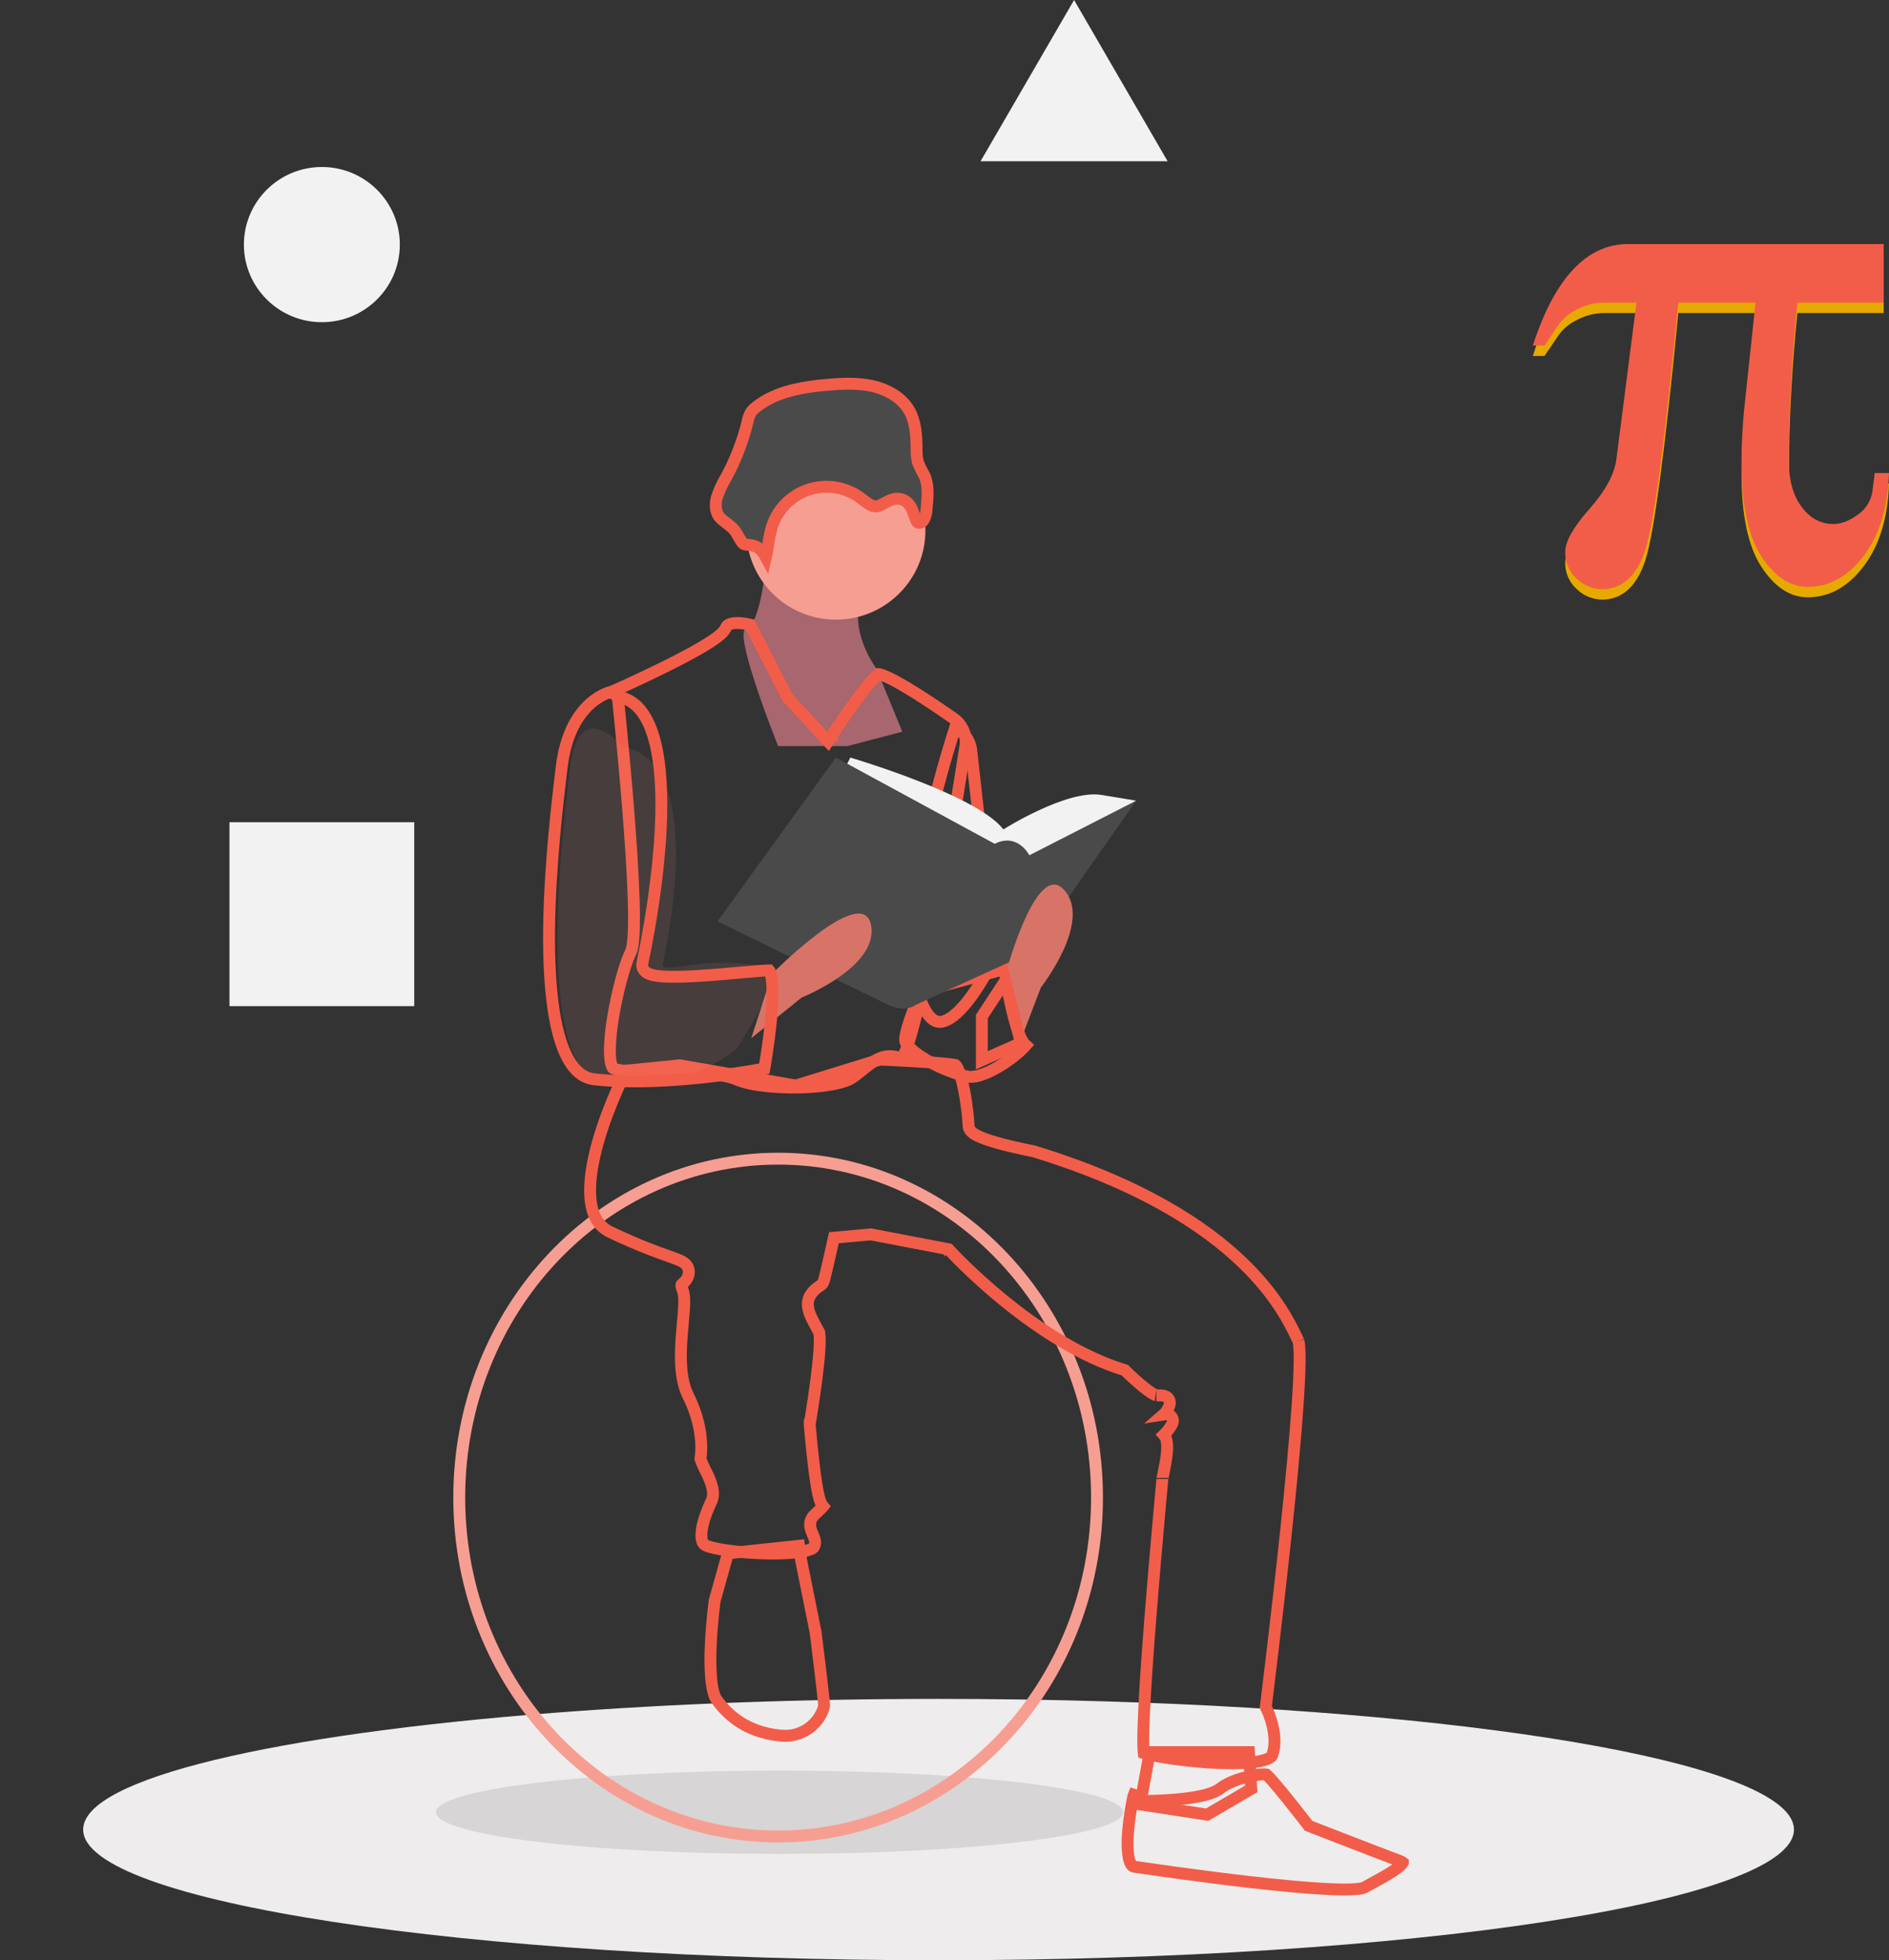 <svg width="159" height="165" viewBox="0 0 159 165" fill="none" xmlns="http://www.w3.org/2000/svg">
<rect x="0" y="0" width="159" height="165" fill="#333333" stroke="none"/>
<g clip-path="url(#clip0_36_236)">
<path d="M151 154C151 160.075 118.765 165 79 165C39.235 165 7 160.075 7 154C7 149.699 23.158 145.974 46.707 144.166C56.417 143.419 67.389 143 79 143C83.773 143 88.437 143.071 92.947 143.206C126.037 144.199 151 148.654 151 154Z" fill="#EEECEC"/>
<path opacity="0.1" d="M65.618 156.05C81.591 156.05 94.539 154.48 94.539 152.542C94.539 150.605 81.591 149.035 65.618 149.035C49.646 149.035 36.698 150.605 36.698 152.542C36.698 154.48 49.646 156.05 65.618 156.05Z" fill="black"/>
<path d="M65.497 97.528C80.293 97.528 92.337 110.271 92.337 126.055C92.337 141.839 80.293 154.582 65.497 154.582C50.701 154.582 38.656 141.839 38.656 126.055C38.656 110.271 50.701 97.528 65.497 97.528Z" stroke="#F79E92"/>
<path d="M105.127 147.479L105.321 150.573L101.608 152.746L95.974 151.883L96.778 147.479H105.127Z" stroke="#F25D49"/>
<path d="M64.525 47.076C64.525 47.076 64.039 52.64 62.824 52.882C61.608 53.123 65.497 62.799 65.497 62.799H71.33L75.947 61.59L73.76 56.268C73.76 56.268 70.844 52.398 73.031 49.253C75.218 46.108 64.525 47.076 64.525 47.076Z" fill="#A0616A"/>
<path opacity="0.1" d="M64.525 47.076C64.525 47.076 64.039 52.64 62.824 52.882C61.608 53.123 65.497 62.799 65.497 62.799H71.33L75.947 61.59L73.76 56.268C73.76 56.268 70.844 52.398 73.031 49.253C75.218 46.108 64.525 47.076 64.525 47.076Z" fill="#F79E92"/>
<path d="M74.223 89.193C74.377 89.2 74.598 89.21 74.867 89.223C75.405 89.249 76.132 89.287 76.89 89.332C77.647 89.378 78.433 89.431 79.087 89.487C79.736 89.542 80.214 89.598 80.423 89.646C80.433 89.654 80.459 89.678 80.498 89.734C80.57 89.836 80.653 89.995 80.736 90.214C80.903 90.65 81.048 91.236 81.167 91.86C81.407 93.112 81.523 94.41 81.523 94.73C81.524 94.927 81.61 95.079 81.689 95.179C81.769 95.279 81.867 95.359 81.959 95.422C82.143 95.549 82.382 95.663 82.634 95.764C83.142 95.969 83.806 96.165 84.449 96.332C85.097 96.501 85.742 96.647 86.225 96.749C86.466 96.801 86.668 96.841 86.81 96.87C86.88 96.884 86.936 96.895 86.974 96.903C86.985 96.905 86.996 96.906 87.004 96.908C96.041 99.669 101.37 103.198 104.553 106.247C106.939 108.533 108.131 110.561 108.784 111.841L109.282 112.854C109.281 112.851 109.285 112.859 109.292 112.883C109.299 112.907 109.307 112.94 109.315 112.984C109.332 113.072 109.348 113.19 109.36 113.338C109.385 113.636 109.396 114.03 109.393 114.512C109.386 115.476 109.325 116.757 109.223 118.249C109.018 121.234 108.654 125.037 108.259 128.785C107.864 132.531 107.44 136.217 107.113 138.967C106.95 140.342 106.812 141.484 106.714 142.281C106.665 142.679 106.626 142.992 106.6 143.205L106.56 143.525V143.53L106.54 143.681L106.608 143.817C106.609 143.817 106.61 143.818 106.61 143.82C106.612 143.823 106.615 143.829 106.618 143.836C106.625 143.852 106.637 143.875 106.651 143.907C106.68 143.97 106.721 144.066 106.77 144.186C106.866 144.427 106.987 144.769 107.087 145.165C107.277 145.924 107.373 146.823 107.127 147.614L107.073 147.77C107.055 147.818 106.973 147.935 106.67 148.06C106.38 148.18 105.969 148.273 105.454 148.334C104.429 148.457 103.097 148.445 101.742 148.355C100.392 148.265 99.04 148.101 97.983 147.929C97.455 147.843 97.006 147.757 96.671 147.678C96.503 147.639 96.37 147.602 96.272 147.571C96.271 147.562 96.27 147.554 96.269 147.544C96.248 147.378 96.234 147.13 96.23 146.802C96.22 146.149 96.245 145.232 96.296 144.133C96.398 141.938 96.602 139.05 96.83 136.164C97.058 133.278 97.308 130.4 97.502 128.227C97.599 127.141 97.681 126.231 97.739 125.585C97.768 125.263 97.792 125.005 97.808 124.825C97.822 124.667 97.834 124.527 97.834 124.483C97.834 124.512 97.832 124.5 97.856 124.383C97.874 124.29 97.899 124.17 97.93 124.022C97.991 123.73 98.069 123.35 98.132 122.959C98.194 122.573 98.244 122.156 98.244 121.795C98.244 121.615 98.232 121.431 98.194 121.262C98.161 121.113 98.097 120.926 97.959 120.774C97.992 120.741 98.034 120.701 98.072 120.662C98.162 120.57 98.265 120.457 98.371 120.316L98.478 120.164C98.542 120.07 98.598 119.982 98.638 119.904C98.658 119.865 98.68 119.814 98.697 119.756C98.712 119.705 98.737 119.604 98.715 119.483C98.688 119.334 98.599 119.202 98.464 119.122C98.354 119.056 98.249 119.045 98.2 119.042C98.108 119.038 98.012 119.056 97.981 119.061C97.966 119.063 97.952 119.064 97.939 119.066C98.017 118.998 98.104 118.914 98.18 118.806L98.267 118.66C98.32 118.554 98.386 118.424 98.423 118.314C98.451 118.229 98.549 117.911 98.294 117.658C98.192 117.556 98.075 117.514 98.003 117.495C97.928 117.474 97.852 117.465 97.79 117.46C97.668 117.451 97.507 117.452 97.334 117.452C97.351 117.452 97.316 117.453 97.208 117.404C97.111 117.359 96.989 117.289 96.848 117.195C96.564 117.007 96.24 116.75 95.927 116.483C95.616 116.218 95.327 115.951 95.114 115.75C95.008 115.65 94.921 115.567 94.861 115.509C94.832 115.48 94.808 115.458 94.793 115.443L94.684 115.333L94.566 115.297L93.856 115.06C90.316 113.805 86.951 111.484 84.405 109.401C83.052 108.293 81.939 107.26 81.165 106.504C80.778 106.127 80.476 105.819 80.272 105.606C80.169 105.499 80.091 105.416 80.039 105.361C80.013 105.333 79.993 105.312 79.981 105.298C79.974 105.291 79.97 105.286 79.967 105.283C79.965 105.281 79.964 105.279 79.963 105.279V105.278L79.851 105.155L79.686 105.123L73.368 103.914L73.299 103.901L73.228 103.908L70.556 104.149L70.192 104.182L70.112 104.539V104.539C70.112 104.541 70.112 104.542 70.111 104.544C70.11 104.548 70.109 104.555 70.107 104.563C70.104 104.579 70.099 104.603 70.092 104.633C70.078 104.695 70.058 104.784 70.033 104.893C69.984 105.112 69.916 105.414 69.84 105.746C69.764 106.078 69.681 106.44 69.602 106.778L69.387 107.67C69.337 107.869 69.282 107.975 69.238 108.038C69.196 108.098 69.147 108.143 69.065 108.201C68.915 108.307 68.632 108.461 68.357 108.805L68.241 108.965C67.855 109.542 67.993 110.174 68.192 110.669C68.295 110.925 68.428 111.18 68.559 111.42L68.939 112.128C68.939 112.131 68.952 112.161 68.965 112.237C68.978 112.315 68.988 112.418 68.994 112.548C69.006 112.808 69 113.142 68.978 113.531C68.933 114.307 68.828 115.261 68.707 116.194C68.586 117.125 68.451 118.028 68.345 118.698C68.292 119.032 68.247 119.309 68.215 119.501C68.199 119.598 68.185 119.673 68.177 119.724C68.172 119.749 68.169 119.769 68.167 119.782C68.166 119.788 68.165 119.793 68.164 119.796V119.801L68.153 119.864L68.158 119.926L68.656 119.886L68.158 119.927V119.931C68.158 119.934 68.159 119.939 68.159 119.945C68.16 119.956 68.162 119.973 68.164 119.996C68.168 120.04 68.172 120.106 68.18 120.19C68.194 120.357 68.216 120.597 68.242 120.885C68.296 121.462 68.372 122.238 68.464 123.029C68.555 123.818 68.663 124.632 68.779 125.282C68.837 125.606 68.9 125.9 68.966 126.134C68.999 126.251 69.035 126.363 69.077 126.461C69.114 126.547 69.175 126.672 69.275 126.772C69.281 126.777 69.285 126.784 69.289 126.789C69.242 126.847 69.169 126.926 69.047 127.04L68.547 127.515C68.253 127.807 68.157 128.142 68.198 128.481C68.232 128.76 68.364 129.038 68.44 129.216C68.531 129.427 68.592 129.589 68.606 129.751C68.616 129.859 68.607 129.979 68.548 130.122L68.471 130.272C68.466 130.277 68.402 130.35 68.161 130.437C67.929 130.521 67.608 130.593 67.21 130.647C66.416 130.755 65.391 130.786 64.326 130.756C63.264 130.727 62.181 130.637 61.278 130.511C60.35 130.382 59.684 130.223 59.401 130.082C59.224 129.994 59.108 129.831 59.06 129.533C59.011 129.22 59.049 128.815 59.149 128.372C59.349 127.493 59.754 126.628 59.868 126.4C60.067 126.003 60.041 125.561 59.937 125.147C59.858 124.833 59.724 124.495 59.558 124.137L59.382 123.774C59.146 123.304 59.035 123.024 58.984 122.872C58.971 122.834 58.964 122.804 58.958 122.783C58.959 122.778 58.96 122.774 58.961 122.769C58.973 122.693 58.987 122.586 59 122.45C59.025 122.177 59.041 121.786 59.009 121.304C58.948 120.399 58.717 119.168 58.06 117.767L57.924 117.485C57.263 116.169 57.246 114.36 57.368 112.634C57.398 112.209 57.436 111.797 57.472 111.403C57.508 111.011 57.542 110.635 57.565 110.293C57.589 109.953 57.601 109.633 57.591 109.353C57.583 109.149 57.563 108.943 57.514 108.754L57.455 108.573C57.35 108.31 57.351 108.194 57.356 108.158C57.358 108.143 57.359 108.131 57.404 108.085C57.466 108.024 57.977 107.699 57.977 107.066C57.977 106.9 57.94 106.726 57.836 106.563C57.737 106.408 57.6 106.3 57.466 106.219C57.218 106.069 56.847 105.937 56.398 105.778C55.461 105.447 53.9 104.91 51.372 103.711C50.318 103.211 49.81 102.208 49.693 100.832C49.576 99.448 49.868 97.777 50.333 96.135C50.795 94.502 51.416 92.937 51.924 91.778C52.177 91.199 52.401 90.722 52.562 90.392C52.613 90.286 52.658 90.194 52.695 90.12L57.215 89.669L66.869 91.352L66.987 91.373L67.103 91.336L74.067 89.185C74.107 89.187 74.159 89.19 74.223 89.193Z" stroke="#F25D49"/>
<path d="M67.433 131.327L67.436 131.354L68.648 137.382L68.654 137.431C68.66 137.473 68.668 137.535 68.678 137.615C68.698 137.775 68.726 138.003 68.76 138.279C68.828 138.831 68.92 139.571 69.011 140.326C69.102 141.081 69.193 141.851 69.261 142.461C69.295 142.766 69.323 143.03 69.343 143.231C69.353 143.332 69.359 143.416 69.364 143.48C69.367 143.513 69.369 143.539 69.37 143.559C69.37 143.563 69.37 143.566 69.37 143.569C69.364 143.626 69.352 143.682 69.333 143.736L69.33 143.745L69.328 143.753C69.122 144.396 68.729 144.961 68.2 145.378L67.965 145.547C67.399 145.92 66.736 146.115 66.061 146.111L65.772 146.097L65.496 146.068C62.876 145.755 61.381 144.452 60.489 143.296L60.313 143.058C60.213 142.919 60.115 142.692 60.032 142.367C59.951 142.048 59.893 141.663 59.855 141.231C59.778 140.368 59.784 139.357 59.829 138.385C59.874 137.415 59.957 136.495 60.028 135.817C60.064 135.479 60.097 135.201 60.121 135.009C60.133 134.913 60.143 134.838 60.149 134.787C60.152 134.767 60.154 134.75 60.155 134.738L61.269 130.749L67.258 130.11L67.433 131.327Z" stroke="#F25D49"/>
<path d="M106.502 149.355C106.545 149.358 106.572 149.362 106.588 149.365C106.593 149.369 106.599 149.374 106.605 149.38C106.642 149.411 106.69 149.458 106.752 149.52C106.875 149.645 107.03 149.818 107.21 150.024C107.568 150.436 108.004 150.967 108.428 151.495C108.851 152.022 109.26 152.541 109.562 152.929C109.714 153.123 109.839 153.285 109.926 153.397C109.969 153.453 110.003 153.497 110.026 153.527C110.038 153.542 110.047 153.554 110.053 153.561C110.056 153.565 110.058 153.568 110.06 153.57L110.061 153.572L110.062 153.573L110.146 153.683L110.276 153.734H110.277C110.278 153.734 110.279 153.735 110.28 153.735C110.283 153.736 110.288 153.738 110.293 153.74C110.304 153.744 110.319 153.751 110.34 153.759C110.381 153.775 110.442 153.798 110.521 153.829C110.677 153.89 110.903 153.978 111.181 154.086C111.735 154.301 112.495 154.596 113.315 154.914C114.135 155.231 115.017 155.571 115.815 155.878L117.817 156.639C117.967 156.695 118.045 156.747 118.085 156.778V156.779C118.068 156.81 118.039 156.85 117.995 156.9C117.906 157.002 117.775 157.121 117.6 157.254C116.875 157.802 115.723 158.371 114.828 158.881C114.8 158.897 114.707 158.933 114.511 158.966C114.325 158.996 114.084 159.018 113.79 159.031C113.202 159.056 112.437 159.041 111.548 158.994C109.771 158.9 107.535 158.682 105.29 158.426C103.046 158.169 100.802 157.875 99.013 157.63L95.46 157.127C95.341 157.11 95.174 157.009 95.045 156.538C94.921 156.084 94.887 155.45 94.917 154.74C94.961 153.683 95.139 152.554 95.276 151.801L95.394 151.189C95.407 151.126 95.421 151.086 95.432 151.06C95.452 151.066 95.48 151.075 95.519 151.093C95.631 151.143 95.752 151.229 95.856 151.311C95.905 151.351 95.945 151.386 95.973 151.411C95.986 151.423 95.997 151.433 96.003 151.439C96.006 151.442 96.009 151.444 96.01 151.445L96.155 151.591H96.42C96.457 151.59 96.511 151.59 96.58 151.589C96.718 151.587 96.916 151.584 97.156 151.576C97.637 151.561 98.293 151.53 98.988 151.469C99.682 151.407 100.427 151.314 101.082 151.172C101.635 151.052 102.189 150.883 102.588 150.629L102.749 150.514C103.271 150.099 104.159 149.757 105.016 149.552C105.436 149.451 105.827 149.387 106.134 149.363C106.288 149.351 106.411 149.349 106.502 149.355Z" stroke="#F25D49"/>
<path d="M70.358 52.156C74.519 52.156 77.892 48.799 77.892 44.657C77.892 40.516 74.519 37.158 70.358 37.158C66.197 37.158 62.824 40.516 62.824 44.657C62.824 48.799 66.197 52.156 70.358 52.156Z" fill="#F79E92"/>
<path d="M62.217 52.444C62.505 52.457 62.786 52.505 62.998 52.55C63.049 52.561 63.096 52.574 63.137 52.584L66.268 58.673L66.299 58.735L66.346 58.785L69.262 61.93L69.697 62.399L70.047 61.863H70.048C70.048 61.862 70.048 61.861 70.049 61.86C70.05 61.858 70.053 61.855 70.056 61.85C70.061 61.841 70.07 61.828 70.082 61.81C70.105 61.775 70.139 61.723 70.183 61.657C70.27 61.525 70.397 61.335 70.552 61.106C70.862 60.647 71.284 60.032 71.736 59.402C72.189 58.771 72.667 58.131 73.089 57.623C73.3 57.368 73.493 57.153 73.656 56.99C73.793 56.854 73.89 56.778 73.946 56.74C73.966 56.742 74 56.745 74.049 56.756C74.183 56.788 74.37 56.855 74.607 56.959C75.079 57.168 75.683 57.498 76.348 57.896C77.342 58.491 78.443 59.219 79.391 59.866L80.277 60.478C80.596 60.7 80.853 60.996 81.029 61.338L81.1 61.488C81.252 61.843 81.314 62.229 81.281 62.612L81.262 62.776C80.775 65.922 79.686 72.768 78.538 78.749C77.964 81.741 77.377 84.505 76.846 86.478C76.579 87.469 76.332 88.238 76.115 88.733C76.04 88.904 75.974 89.024 75.923 89.105C75.541 88.964 75.189 88.892 74.85 88.9C74.44 88.91 74.087 89.032 73.761 89.212C73.445 89.387 73.14 89.625 72.832 89.872C72.515 90.125 72.18 90.402 71.769 90.694C71.439 90.929 70.817 91.14 69.966 91.293C69.133 91.442 68.143 91.524 67.13 91.539C66.118 91.553 65.093 91.501 64.192 91.387C63.396 91.287 62.724 91.141 62.246 90.963L62.054 90.885C61.423 90.606 60.514 90.467 59.542 90.387C58.555 90.306 57.438 90.283 56.36 90.268C55.275 90.253 54.233 90.246 53.369 90.198C52.938 90.174 52.562 90.139 52.256 90.091C52.019 90.054 51.845 90.013 51.726 89.97L51.624 89.927C51.62 89.925 51.545 89.88 51.471 89.647C51.399 89.424 51.353 89.106 51.339 88.699C51.31 87.888 51.411 86.828 51.591 85.708C51.931 83.594 52.531 81.39 52.977 80.383L53.063 80.199C53.162 80.003 53.219 79.742 53.258 79.477C53.298 79.199 53.326 78.863 53.343 78.484C53.377 77.725 53.37 76.758 53.336 75.665C53.267 73.475 53.085 70.745 52.872 68.082C52.659 65.417 52.416 62.812 52.226 60.876C52.131 59.907 52.048 59.105 51.99 58.544C51.969 58.338 51.95 58.164 51.935 58.027C51.951 58.02 51.967 58.014 51.983 58.006C52.225 57.898 52.57 57.742 52.985 57.55C53.816 57.167 54.93 56.643 56.06 56.081C57.187 55.519 58.34 54.916 59.245 54.373C59.697 54.102 60.098 53.839 60.406 53.6C60.56 53.481 60.7 53.361 60.813 53.242C60.894 53.157 60.978 53.057 61.043 52.944L61.101 52.826C61.155 52.69 61.261 52.592 61.452 52.525C61.655 52.453 61.923 52.43 62.217 52.444Z" stroke="#F25D49"/>
<path d="M80.394 61.264C80.69 61.403 80.957 61.6 81.174 61.848C81.454 62.166 81.642 62.552 81.72 62.965L81.748 63.144L83.697 80.612C83.662 80.683 83.614 80.783 83.551 80.906C83.416 81.171 83.221 81.543 82.979 81.967C82.492 82.821 81.827 83.868 81.101 84.692C80.738 85.105 80.372 85.446 80.018 85.68C79.662 85.915 79.353 86.02 79.091 86.017C78.665 86.011 78.068 85.685 77.504 84.229L77.392 83.922C76.818 82.265 76.706 80.004 76.886 77.496C77.066 75 77.532 72.312 78.076 69.83C78.619 67.351 79.239 65.088 79.723 63.444C79.965 62.622 80.173 61.956 80.32 61.495C80.347 61.411 80.371 61.334 80.394 61.264Z" stroke="#F25D49"/>
<path d="M84.613 82.082C84.72 82.721 84.874 83.577 85.058 84.434C85.242 85.286 85.46 86.158 85.699 86.825C85.817 87.155 85.951 87.461 86.101 87.694C86.167 87.797 86.247 87.901 86.344 87.989C86.069 88.306 85.579 88.747 84.979 89.185C84.377 89.623 83.689 90.039 83.033 90.314C82.443 90.562 81.938 90.672 81.557 90.637L81.402 90.613C80.366 90.384 79.078 89.861 78.021 89.247C77.494 88.941 77.04 88.622 76.711 88.318C76.409 88.04 76.262 87.82 76.21 87.674L76.194 87.616C76.182 87.558 76.181 87.42 76.221 87.181C76.26 86.954 76.329 86.678 76.422 86.365C76.609 85.741 76.883 85.009 77.169 84.305C77.455 83.602 77.749 82.936 77.971 82.444C78.024 82.329 78.072 82.222 78.116 82.128L79.345 82.827L79.525 82.93L79.723 82.875L84.53 81.569C84.553 81.717 84.581 81.89 84.613 82.082Z" stroke="#F25D49"/>
<path d="M77.152 37.801C77.136 38.169 77.173 38.538 77.261 38.896L77.27 38.931L77.284 38.964C77.428 39.318 77.598 39.662 77.793 39.991C78.167 40.778 78.102 41.723 77.998 42.775L77.996 42.794V42.813C77.988 43.147 77.903 43.475 77.749 43.773C77.689 43.862 77.599 43.94 77.504 43.983C77.431 44.015 77.374 44.02 77.334 44.014L77.297 44.004C77.248 43.984 77.197 43.943 77.135 43.836C77.067 43.718 77.014 43.566 76.944 43.355C76.88 43.164 76.799 42.914 76.676 42.694C76.564 42.491 76.401 42.283 76.152 42.141L76.04 42.084C75.474 41.834 74.95 42.08 74.622 42.25C74.422 42.354 74.297 42.429 74.133 42.507C74.021 42.56 73.928 42.596 73.846 42.614L73.768 42.628C73.593 42.647 73.406 42.59 73.161 42.442C73.024 42.358 72.904 42.272 72.779 42.177L72.357 41.861C71.754 41.432 71.059 41.149 70.328 41.032C69.596 40.916 68.847 40.969 68.139 41.188C67.432 41.407 66.785 41.786 66.249 42.295C65.779 42.741 65.406 43.276 65.15 43.867L65.047 44.124C64.815 44.761 64.725 45.436 64.633 46.032C64.585 46.344 64.534 46.639 64.468 46.917C64.362 46.721 64.209 46.44 63.959 46.223L63.827 46.121C63.513 45.908 63.177 45.882 62.977 45.862C62.803 45.846 62.713 45.833 62.649 45.808L62.591 45.779C62.489 45.712 62.388 45.569 62.229 45.289C62.114 45.087 61.957 44.786 61.743 44.545L61.647 44.446C61.423 44.231 61.154 44.042 60.966 43.896C60.812 43.776 60.686 43.667 60.585 43.55L60.493 43.43C60.218 43.026 60.181 42.442 60.34 41.861C60.55 41.244 60.827 40.651 61.165 40.093L61.178 40.069C61.847 38.814 62.377 37.49 62.76 36.122L62.916 35.533L62.919 35.519L62.922 35.504C62.971 35.239 63.058 34.983 63.181 34.743C63.309 34.555 63.468 34.389 63.653 34.255L63.661 34.249L63.667 34.243C65.094 33.123 66.949 32.681 68.876 32.462L69.705 32.381C70.96 32.275 72.186 32.231 73.345 32.476L73.577 32.529C74.725 32.813 75.782 33.431 76.398 34.341L76.515 34.527C77.055 35.449 77.148 36.593 77.152 37.801Z" fill="#4A4A4A" stroke="#F25D49"/>
<path d="M70.844 65.218L71.573 63.767C71.573 63.767 82.266 66.912 84.454 69.814C84.454 69.814 89.8 66.428 92.717 66.912L95.633 67.395L86.641 75.378L75.218 74.41L70.844 65.218Z" fill="#F2F2F2"/>
<path d="M70.357 63.767L60.393 77.555L74.732 84.57C74.732 84.57 76.072 85.296 77.103 84.57L86.641 80.216L95.633 67.395L86.641 71.991C86.641 71.991 85.668 70.056 83.724 71.024L70.357 63.767Z" fill="#4A4A4A"/>
<path d="M85.669 88.198L87.613 83.118C87.613 83.118 91.988 77.555 89.557 74.894C87.127 72.233 84.454 82.635 84.454 82.635L85.669 88.198Z" fill="#D77467"/>
<path d="M63.236 87.388L67.479 83.964C67.479 83.964 74.067 81.336 73.306 77.821C72.545 74.305 64.99 81.968 64.99 81.968L63.236 87.388Z" fill="#D77467"/>
<path opacity="0.1" d="M52.738 62.92H52.495C52.495 62.92 48.728 58.445 47.999 64.493C47.27 70.54 44.839 90.617 51.158 91.343C57.477 92.069 61.973 88.319 61.973 88.319C61.973 88.319 66.591 81.304 64.889 81.304C64.066 81.304 61.828 80.936 59.786 81.062C57.608 81.197 55.65 81.808 55.776 81.183C56.019 79.974 59.543 64.614 52.738 62.92Z" fill="#F79E92"/>
<path d="M52.15 58.651L52.199 58.675L52.252 58.688C53.677 59.043 54.605 60.376 55.135 62.462C55.659 64.528 55.746 67.175 55.61 69.849C55.407 73.854 54.711 77.829 54.324 79.823L54.07 81.085C54.022 81.324 54.094 81.548 54.242 81.715C54.37 81.859 54.539 81.945 54.683 81.999C54.973 82.108 55.362 82.163 55.778 82.192C56.627 82.251 57.78 82.211 58.967 82.135C60.159 82.059 61.412 81.946 62.466 81.851C63.511 81.758 64.333 81.686 64.74 81.683C64.753 81.698 64.775 81.728 64.803 81.788C64.883 81.961 64.949 82.253 64.987 82.666C65.063 83.48 65.014 84.591 64.908 85.733C64.803 86.868 64.645 88.007 64.513 88.863C64.447 89.29 64.388 89.646 64.345 89.895C64.342 89.913 64.338 89.931 64.335 89.948C64.323 89.95 64.312 89.953 64.3 89.955C64.058 89.999 63.704 90.062 63.259 90.135C62.369 90.282 61.116 90.469 59.668 90.635C56.945 90.945 53.557 91.172 50.588 90.906L50 90.846C48.735 90.701 47.795 89.582 47.158 87.543C46.531 85.534 46.265 82.825 46.22 79.906C46.141 74.807 46.732 69.194 47.126 65.843L47.28 64.552C47.631 61.641 48.732 60.063 49.696 59.214C50.183 58.785 50.645 58.531 50.98 58.386C51.132 58.321 51.258 58.277 51.347 58.25L52.15 58.651Z" stroke="#F25D49"/>
<path d="M85.931 87.79L82.644 89.243V85.565L84.617 82.556L85.931 87.79Z" stroke="#F25D49"/>
<path d="M27.092 27.12C30.716 27.12 33.654 24.196 33.654 20.588C33.654 16.982 30.716 14.057 27.092 14.057C23.468 14.057 20.53 16.982 20.53 20.588C20.53 24.196 23.468 27.12 27.092 27.12Z" fill="#F2F2F2"/>
<path d="M34.868 69.21H19.314V84.691H34.868V69.21Z" fill="#F2F2F2"/>
<path d="M90.408 0L94.344 6.787L98.281 13.574H90.408H82.534L86.471 6.787L90.408 0Z" fill="#F2F2F2"/>
<path d="M159 40.694C158.906 43.589 158.198 45.91 156.875 47.656C155.552 49.403 153.98 50.276 152.16 50.276C150.677 50.276 149.377 49.422 148.261 47.712C147.144 46.003 146.586 43.374 146.586 39.825C146.586 39.041 146.605 38.294 146.642 37.584C146.68 36.874 146.726 36.202 146.783 35.566L147.768 26.348H141.265C140.139 38.004 139.215 44.939 138.493 47.152C137.77 49.365 136.545 50.472 134.819 50.472C134.04 50.453 133.296 50.143 132.736 49.604C132.411 49.317 132.154 48.962 131.984 48.565C131.813 48.168 131.734 47.738 131.751 47.306C131.751 46.447 132.431 45.247 133.791 43.706C135.152 42.165 135.907 40.759 136.058 39.489L137.747 26.348H135.016C134.246 26.353 133.489 26.54 132.806 26.895C132.178 27.182 131.632 27.62 131.216 28.169L130.005 29.963H129.02C129.939 27.123 131.07 24.989 132.412 23.56C133.754 22.131 135.297 21.417 137.043 21.417H158.55V26.348H151.287C151.062 28.59 150.888 30.831 150.766 33.073C150.644 35.314 150.583 37.565 150.583 39.825C150.583 41.357 150.94 42.599 151.653 43.552C152.366 44.504 153.257 44.981 154.327 44.981C154.984 44.981 155.674 44.714 156.396 44.182C156.739 43.943 157.026 43.632 157.238 43.272C157.449 42.911 157.58 42.51 157.621 42.095C157.677 41.684 157.719 41.362 157.747 41.128C157.776 40.895 157.79 40.75 157.79 40.694L159 40.694Z" fill="#FFBB00"/>
<path opacity="0.1" d="M159 40.694C158.906 43.589 158.198 45.91 156.875 47.656C155.552 49.403 153.98 50.276 152.16 50.276C150.677 50.276 149.377 49.422 148.261 47.712C147.144 46.003 146.586 43.374 146.586 39.825C146.586 39.041 146.605 38.294 146.642 37.584C146.68 36.874 146.726 36.202 146.783 35.566L147.768 26.348H144.517H141.265C140.139 38.004 139.215 44.939 138.493 47.152C137.77 49.365 136.545 50.472 134.819 50.472C134.04 50.453 133.296 50.143 132.736 49.604C132.411 49.317 132.154 48.962 131.984 48.565C131.813 48.168 131.734 47.738 131.751 47.306C131.751 46.447 132.431 45.247 133.791 43.706C135.152 42.165 135.907 40.759 136.058 39.489L137.747 26.348H135.016C134.246 26.353 133.489 26.54 132.806 26.895C132.178 27.182 131.632 27.62 131.216 28.169L130.005 29.963H129.02C129.939 27.123 131.07 24.989 132.412 23.56C133.754 22.131 135.297 21.417 137.043 21.417H158.55V26.348H151.287C151.062 28.59 150.888 30.831 150.766 33.073C150.644 35.314 150.583 37.565 150.583 39.825C150.583 41.357 150.94 42.599 151.653 43.552C152.366 44.504 153.257 44.981 154.327 44.981C154.984 44.981 155.674 44.714 156.396 44.182C156.739 43.943 157.026 43.632 157.238 43.272C157.449 42.911 157.58 42.51 157.621 42.095C157.677 41.684 157.719 41.362 157.747 41.128C157.776 40.895 157.79 40.75 157.79 40.694L159 40.694Z" fill="black"/>
<path d="M159 39.818C158.906 42.714 158.198 45.035 156.875 46.781C155.552 48.527 153.98 49.401 152.16 49.401C150.677 49.401 149.377 48.546 148.261 46.837C147.144 45.128 146.586 42.499 146.586 38.95C146.586 38.165 146.605 37.418 146.642 36.708C146.68 35.999 146.726 35.326 146.783 34.691L147.768 25.473H141.265C140.139 37.129 139.215 44.063 138.493 46.277C137.77 48.49 136.545 49.597 134.819 49.597C134.04 49.578 133.296 49.268 132.736 48.728C132.411 48.442 132.154 48.087 131.984 47.69C131.813 47.292 131.734 46.862 131.751 46.431C131.751 45.572 132.431 44.372 133.791 42.83C135.152 41.289 135.907 39.884 136.058 38.614L137.747 25.473H135.016C134.246 25.477 133.489 25.665 132.806 26.019C132.178 26.306 131.632 26.744 131.216 27.294L130.005 29.087H129.02C129.939 26.248 131.07 24.114 132.412 22.685C133.754 21.256 135.297 20.541 137.043 20.541H158.55V25.473H151.287C151.062 27.714 150.888 29.956 150.766 32.197C150.644 34.439 150.583 36.69 150.583 38.95C150.583 40.482 150.94 41.724 151.653 42.676C152.366 43.629 153.257 44.105 154.327 44.105C154.984 44.105 155.674 43.839 156.396 43.307C156.739 43.067 157.026 42.757 157.238 42.396C157.449 42.036 157.58 41.635 157.621 41.219C157.677 40.809 157.719 40.486 157.747 40.253C157.776 40.019 157.79 39.874 157.79 39.818H159Z" fill="#F25D49"/>
</g>
<defs>
<clipPath id="clip0_36_236">
<rect width="159" height="165" rx="24" fill="white"/>
</clipPath>
</defs>
</svg>
